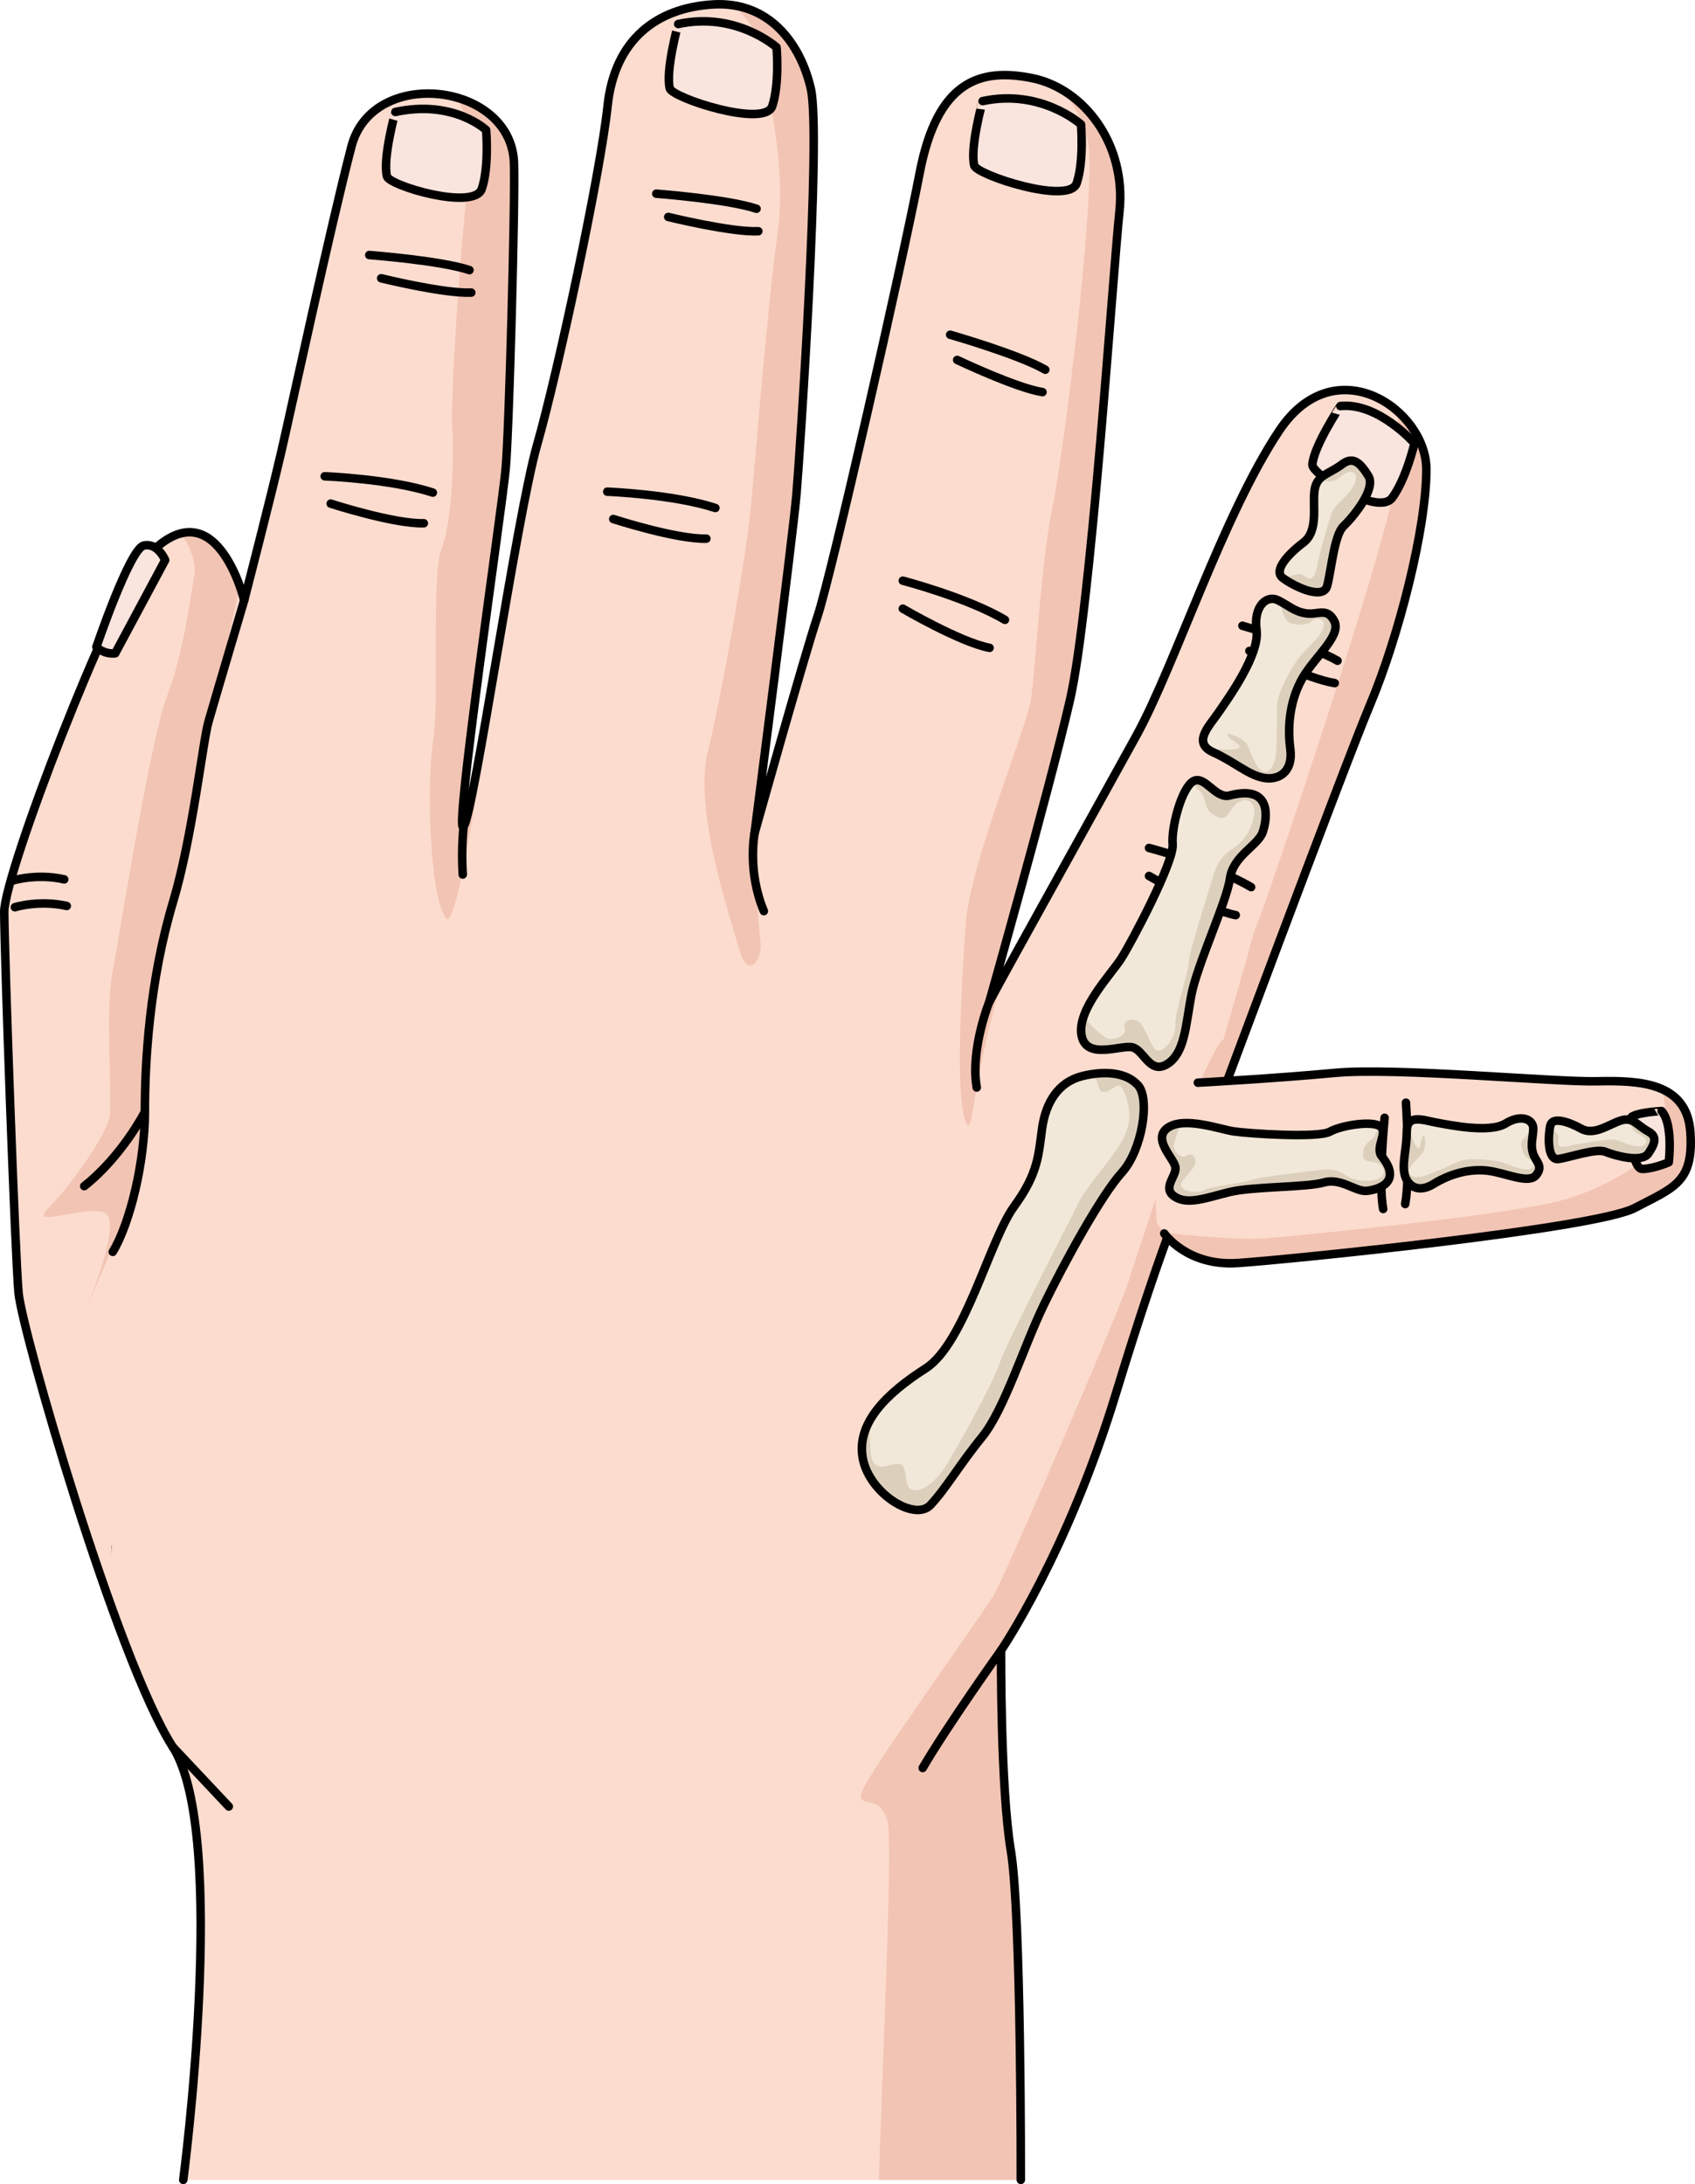 <?xml version="1.0" encoding="utf-8"?>
<!-- Generator: Adobe Illustrator 27.2.0, SVG Export Plug-In . SVG Version: 6.00 Build 0)  -->
<svg version="1.1" id="Camada_1" xmlns="http://www.w3.org/2000/svg" xmlns:xlink="http://www.w3.org/1999/xlink" x="0px" y="0px"
	 width="199.157px" height="256.53px" viewBox="0 0 199.157 256.53" enable-background="new 0 0 199.157 256.53"
	 xml:space="preserve">
<g>
	<g>
		<g>
			<path fill="#FCDCCE" d="M149.893,111.702c4.646-12.364,9.528-25.237,11.11-28.995c3.294-7.823,6.588-20.588,6.588-27.588
				c0-7-10.706-14.412-17.294-4.529s-12.238,27.555-16.767,35.79c-4.529,8.235-14.412,25.941-17.294,31.294
				c0,0,7-24.706,9.471-35.411s5.004-49.623,5.827-57.447c0.824-7.823-4.118-14.412-10.294-15.647
				c-6.177-1.235-11.118,0.412-13.177,11.118c-2.059,10.706-10.356,47.153-12.003,52.094s-7.412,25.529-7.412,25.529
				s4.529-35,4.941-39.941s2.915-42.208,1.679-47.561C94.034,5.053,90.328,0.112,83.74,0.524
				C77.152,0.936,72.21,4.642,71.387,12.465c-0.824,7.823-5.797,31.091-8.268,39.738c-2.471,8.647-7.412,43.235-8.647,44.882
				c-1.235,1.647,4.529-37.47,4.941-42c0.412-4.53,1.146-31.911,0.975-36.026c-0.391-9.382-16.622-11.327-19.092-1.857
				c-2.47,9.47-7,30.47-8.235,35.823c-1.235,5.353-4.369,17.487-4.369,17.487s-3.404-14.102-11.671-4.863
				C13.061,70.076,0.5,102.566,0.5,107.095c0,4.529,1.267,40.225,1.679,44.754c0.412,4.53,11.529,43.037,18.118,53.331
				c6.588,10.294,1.235,50.85,1.235,50.85h98.411c0,0,0.066-31.238-1.17-38.65c-1.235-7.412-1.154-23.544-1.154-23.544
				s7.765-11.321,13.53-30.262c5.765-18.941,8.97-25.724,8.97-25.724s2.211-5.948,5.211-13.971"/>
			<g>
				<path fill="#F2C4B3" d="M88.649,97.909c0,0,4.529-35,4.941-39.941c0.412-4.941,2.915-42.208,1.679-47.561
					c-1.07-4.638-4-8.961-9.048-9.766c1.537,1.471,2.715,3.087,2.908,4.441c0.497,3.476,3.476,13.654,2.234,22.343
					c-1.241,8.689-2.731,28.302-3.227,33.019s-3.227,20.854-4.965,27.805c-1.738,6.951,2.731,19.861,3.724,23.336
					c0.993,3.476,2.483,1.241,2.483-0.496c0-1.146-0.97-5.643,0.076-16.045C88.96,96.798,88.649,97.909,88.649,97.909z"/>
				<path fill="#F2C4B3" d="M124.788,10.546c1.428,1.8,2.694,3.947,3.07,6.203c0.993,5.958-2.979,37.239-4.22,42.949
					c-1.241,5.71-1.986,18.868-2.483,22.344s-7.2,19.364-7.696,26.564s-1.241,20.109,0,23.088c0.96,2.303,0.44-3.709,4.395-16.989
					c-0.655,1.194-1.209,2.209-1.618,2.968c0,0,7-24.706,9.471-35.411c2.47-10.706,5.003-49.623,5.827-57.447
					C132.192,18.571,129.172,13.123,124.788,10.546z"/>
				<path fill="#F2C4B3" d="M28.192,68.891c-0.913-2.567-3.113-7.178-6.893-6.25c0.942,1.513,1.783,3.329,1.545,4.753
					c-0.497,2.979-1.241,9.186-3.228,14.399c-1.986,5.213-5.71,28.798-6.455,32.77c-0.745,3.972,0,14.151-0.248,16.385
					s-4.717,8.441-7.2,10.923c-2.483,2.483,3.972-0.248,6.455,0.497c2.483,0.745-1.986,11.172-1.986,11.172s4.22-9.434,5.71-14.399
					c1.49-4.965,1.986-21.102,2.483-23.585c0.497-2.482,5.462-28.55,6.126-30.814C24.867,83.497,26.655,75.68,28.192,68.891z"/>
				<path fill="#F2C4B3" d="M55.366,19.232c-0.993,4.717-2.483,27.557-2.234,30.784c0.248,3.228,0,11.42-1.241,14.399
					s-0.248,18.371-0.993,22.592c-0.745,4.22-0.497,18.123,1.49,20.854c1.22,1.678,4.034-16.515,6.138-31.715
					c-1.773,10.364-3.412,20.085-4.052,20.939c-1.235,1.647,4.529-37.47,4.941-42c0.412-4.53,1.146-31.911,0.975-36.026
					c-0.163-3.922-3.097-6.537-6.633-7.57C54.915,14.12,55.822,17.066,55.366,19.232z"/>
				<path fill="#F2C4B3" d="M167.592,55.112c0-0.278-0.023-0.556-0.056-0.833c-0.009-0.075-0.02-0.149-0.031-0.224
					c-0.036-0.241-0.082-0.481-0.141-0.719c-0.01-0.04-0.017-0.081-0.028-0.121c-0.074-0.282-0.166-0.562-0.27-0.839
					c-0.018-0.047-0.038-0.094-0.057-0.141c-0.099-0.25-0.209-0.498-0.332-0.742c-0.016-0.032-0.031-0.064-0.047-0.096
					c-0.293-0.569-0.646-1.117-1.05-1.632c-0.009-0.012-0.018-0.024-0.028-0.036c-0.415-0.524-0.881-1.016-1.39-1.46
					c-0.001,0-0.002-0.001-0.002-0.002c0.274,2.512,0.286,5.96-0.594,10.216c-1.944,9.409-14.49,46.692-15.599,49.378
					c-0.989,2.398-1.333,4.232-1.333,4.232l-2.865,9.972c-1.261,0.688-5.158,10.775-5.96,12.838
					c-0.635,1.633-3.385,10.016-4.506,13.445c-0.212,0.565-0.379,1.069-0.479,1.469c-0.745,2.979-14.647,35.005-15.889,37.239
					s-14.896,21.102-15.64,23.336c-0.745,2.234,1.986,0,2.979,3.476c0.64,2.238-0.471,25.685-1.011,42.163h16.681
					c0,0,0.066-31.238-1.17-38.65c-1.235-7.412-1.154-23.544-1.154-23.544s7.765-11.321,13.53-30.262
					c5.765-18.941,8.97-25.724,8.97-25.724s2.211-5.948,5.211-13.971l4.564-12.176c4.646-12.364,9.528-25.237,11.11-28.995
					c1.029-2.445,2.059-5.372,2.988-8.455c2.043-6.783,3.6-14.32,3.6-19.133C167.592,55.117,167.592,55.114,167.592,55.112z"/>
			</g>
			<path fill="none" stroke="#000000" stroke-linecap="round" stroke-linejoin="round" stroke-miterlimit="10" d="M119.943,256.03
				c0,0,0.066-31.238-1.17-38.65c-1.235-7.412-1.154-23.544-1.154-23.544s7.765-11.321,13.53-30.262
				c5.765-18.941,8.97-25.724,8.97-25.724s2.211-5.948,5.211-13.971l4.564-12.176c4.646-12.364,9.528-25.237,11.11-28.995
				c3.294-7.823,6.588-20.588,6.588-27.588c0-7-10.706-14.412-17.294-4.529s-12.238,27.555-16.767,35.79
				c-4.529,8.235-14.412,25.941-17.294,31.294c0,0,7-24.706,9.471-35.411s5.004-49.623,5.827-57.447
				c0.824-7.823-4.118-14.412-10.294-15.647c-6.177-1.235-11.118,0.412-13.177,11.118c-2.059,10.706-10.356,47.153-12.003,52.094
				s-7.412,25.529-7.412,25.529s4.529-35,4.941-39.941s2.915-42.208,1.679-47.561C94.034,5.053,90.328,0.112,83.74,0.524
				C77.152,0.936,72.21,4.642,71.387,12.465c-0.824,7.823-5.797,31.091-8.268,39.738c-2.471,8.647-7.412,43.235-8.647,44.882
				c-1.235,1.647,4.529-37.47,4.941-42c0.412-4.53,1.146-31.911,0.975-36.026c-0.391-9.382-16.622-11.327-19.092-1.857
				c-2.47,9.47-7,30.47-8.235,35.823c-1.235,5.353-4.369,17.487-4.369,17.487s-3.404-14.102-11.671-4.863
				C13.061,70.076,0.5,102.566,0.5,107.095c0,4.529,1.267,40.225,1.679,44.754c0.412,4.53,11.529,43.037,18.118,53.331
				c6.588,10.294,1.235,50.85,1.235,50.85"/>
			<path fill="none" stroke="#000000" stroke-linecap="round" stroke-linejoin="round" stroke-miterlimit="10" d="M117.619,193.835
				c0,0-6.323,8.874-9.206,13.815"/>
			
				<line fill="none" stroke="#000000" stroke-linecap="round" stroke-linejoin="round" stroke-miterlimit="10" x1="20.296" y1="205.18" x2="26.884" y2="212.18"/>
			<path fill="none" stroke="#000000" stroke-linecap="round" stroke-linejoin="round" stroke-miterlimit="10" d="M28.692,70.513
				c0,0-3.505,11.83-4.19,14.229c-0.685,2.399-1.888,13.589-4.155,21.145c-2.803,9.342-3.324,18.873-3.324,24.698
				c0,5.825-1.713,13.021-3.769,16.448"/>
			<path fill="none" stroke="#000000" stroke-linecap="round" stroke-linejoin="round" stroke-miterlimit="10" d="M17.023,130.586
				c0,0-2.655,5.196-7.126,8.729"/>
			<path fill="none" stroke="#000000" stroke-linecap="round" stroke-linejoin="round" stroke-miterlimit="10" d="M54.472,97.085
				c0,0-0.297,2.501-0.102,5.628"/>
			<path fill="none" stroke="#000000" stroke-linecap="round" stroke-linejoin="round" stroke-miterlimit="10" d="M88.649,97.909
				c0,0-0.856,4.413,1.099,9.104"/>
			<path fill="none" stroke="#000000" stroke-linecap="round" stroke-linejoin="round" stroke-miterlimit="10" d="M116.237,117.673
				c0,0-2.253,5.562-1.472,10.058"/>
			<g>
				<path fill="none" stroke="#000000" stroke-linecap="round" stroke-linejoin="round" stroke-miterlimit="10" d="M135.005,102.881
					c0,0,6.739,3.945,10.19,4.602"/>
				<path fill="none" stroke="#000000" stroke-linecap="round" stroke-linejoin="round" stroke-miterlimit="10" d="M135.005,99.594
					c0,0,7.56,1.972,11.998,4.602"/>
			</g>
			<g>
				<path fill="none" stroke="#000000" stroke-linecap="round" stroke-linejoin="round" stroke-miterlimit="10" d="M106.079,71.489
					c0,0,6.739,3.945,10.19,4.602"/>
				<path fill="none" stroke="#000000" stroke-linecap="round" stroke-linejoin="round" stroke-miterlimit="10" d="M106.079,68.202
					c0,0,7.56,1.972,11.998,4.602"/>
			</g>
			<g>
				<path fill="none" stroke="#000000" stroke-linecap="round" stroke-linejoin="round" stroke-miterlimit="10" d="M72.056,60.96
					c0,0,7.429,2.405,10.941,2.305"/>
				<path fill="none" stroke="#000000" stroke-linecap="round" stroke-linejoin="round" stroke-miterlimit="10" d="M71.35,57.749
					c0,0,7.807,0.302,12.706,1.917"/>
			</g>
			<g>
				<path fill="none" stroke="#000000" stroke-linecap="round" stroke-linejoin="round" stroke-miterlimit="10" d="M38.857,59.152
					c0,0,7.429,2.405,10.941,2.305"/>
				<path fill="none" stroke="#000000" stroke-linecap="round" stroke-linejoin="round" stroke-miterlimit="10" d="M38.15,55.941
					c0,0,7.807,0.302,12.706,1.917"/>
			</g>
			<g>
				<path fill="none" stroke="#000000" stroke-linecap="round" stroke-linejoin="round" stroke-miterlimit="10" d="M146.802,76.455
					c0,0,6.903,3.287,10.026,3.78"/>
				<path fill="none" stroke="#000000" stroke-linecap="round" stroke-linejoin="round" stroke-miterlimit="10" d="M145.98,73.496
					c0,0,8.053,2.301,11.176,4.109"/>
			</g>
			<g>
				<path fill="none" stroke="#000000" stroke-linecap="round" stroke-linejoin="round" stroke-miterlimit="10" d="M112.464,42.275
					c0,0,6.903,3.287,10.026,3.78"/>
				<path fill="none" stroke="#000000" stroke-linecap="round" stroke-linejoin="round" stroke-miterlimit="10" d="M111.643,39.316
					c0,0,8.053,2.301,11.176,4.109"/>
			</g>
			<g>
				<path fill="none" stroke="#000000" stroke-linecap="round" stroke-linejoin="round" stroke-miterlimit="10" d="M78.516,25.48
					c0,0,7.424,1.826,10.582,1.679"/>
				<path fill="none" stroke="#000000" stroke-linecap="round" stroke-linejoin="round" stroke-miterlimit="10" d="M77.114,22.749
					c0,0,8.352,0.628,11.775,1.769"/>
			</g>
			<g>
				<path fill="none" stroke="#000000" stroke-linecap="round" stroke-linejoin="round" stroke-miterlimit="10" d="M44.79,32.685
					c0,0,7.424,1.826,10.582,1.679"/>
				<path fill="none" stroke="#000000" stroke-linecap="round" stroke-linejoin="round" stroke-miterlimit="10" d="M43.388,29.954
					c0,0,8.352,0.628,11.775,1.769"/>
			</g>
			<path fill="none" stroke="#000000" stroke-linecap="round" stroke-linejoin="round" stroke-miterlimit="10" d="M1.747,106.555
				c0,0,2.824-0.892,6.095-0.149"/>
			<path fill="none" stroke="#000000" stroke-linecap="round" stroke-linejoin="round" stroke-miterlimit="10" d="M1.449,103.433
				c0,0,2.824-0.892,6.095-0.149"/>
		</g>
		<path d="M13.164,181.471c-0.06,0.4-0.11,0.8-0.16,1.2c0.04-0.41,0.08-0.81,0.13-1.2H13.164z"/>
		<g>
			<path fill="#F9E4DE" stroke="#000000" stroke-linecap="round" stroke-linejoin="round" stroke-miterlimit="10" d="
				M154.198,54.572c-0.085,1.136,7.725,6.099,9.368,3.91c1.644-2.189,2.63-6.412,2.63-6.412s-4.273-4.848-8.711-4.379
				C157.485,47.691,154.362,52.383,154.198,54.572z"/>
			<path fill="#F9E4DE" stroke="#000000" stroke-linecap="round" stroke-linejoin="round" stroke-miterlimit="10" d="
				M114.468,19.437c0.271,1.106,11.154,4.679,12.037,2.087c0.883-2.591,0.511-6.911,0.511-6.911s-4.69-4.223-11.558-2.737
				C115.458,11.875,113.945,17.304,114.468,19.437z"/>
			<path fill="#F9E4DE" stroke="#000000" stroke-linecap="round" stroke-linejoin="round" stroke-miterlimit="10" d="M78.697,10.383
				c0.271,1.106,11.154,4.679,12.037,2.087c0.883-2.591,0.511-6.911,0.511-6.911s-4.69-4.223-11.558-2.737
				C79.687,2.821,78.174,8.25,78.697,10.383z"/>
			<path fill="#F9E4DE" stroke="#000000" stroke-linecap="round" stroke-linejoin="round" stroke-miterlimit="10" d="M45.463,20.711
				c0.271,1.106,10.262,4.063,11.145,1.472c0.883-2.591,0.511-6.911,0.511-6.911s-3.798-3.607-10.666-2.122
				C46.453,13.149,44.94,18.578,45.463,20.711z"/>
			<path fill="#F9E4DE" stroke="#000000" stroke-linecap="round" stroke-linejoin="round" stroke-miterlimit="10" d="M11.325,75.994
				c0,0,0.857,0.884,2.211,0.741l5.873-10.95c0,0-0.879-2.092-2.523-1.708C15.241,64.461,11.325,75.994,11.325,75.994z"/>
		</g>
		<g>
			<g>
				<path fill="#F2E8D9" d="M157.689,54.534c-1.581,1.195-2.981,1.225-3.237,3.063c-0.256,1.838,0.51,4.756-1.323,6.141
					c-1.832,1.385-3.499,3.261-2.446,4.11s4.768,2.771,5.253,0.965s0.831-5.975,1.91-6.996c1.079-1.021,3.888-4.378,2.931-5.917
					C159.822,54.362,158.998,53.544,157.689,54.534z"/>
				<path fill="#DCD0BD" d="M160.779,55.9c-0.957-1.538-1.781-2.356-3.089-1.367c-1.057,0.799-2.023,1.086-2.631,1.731
					c0.374,0.178,0.781,0.318,1.189,0.289c1.058-0.077,1.223-0.727,2.037-1.049c0.815-0.322,1.382,0.25,0.807,1.467
					c-0.574,1.218-2.205,2.269-2.533,3.081c-0.329,0.812-1.483,4.711-1.815,6.499c-0.333,1.788-0.982,1.46-1.468,1.133
					c-0.487-0.327-0.336-0.338-1.464-0.087c-0.31,0.069-0.713,0.161-1.089,0.28c1.097,0.862,4.734,2.723,5.215,0.936
					c0.486-1.806,0.831-5.975,1.91-6.996C158.927,60.796,161.736,57.439,160.779,55.9z"/>
				<path fill="#F2E8D9" d="M153.499,72.046c-1.403-0.195-2.045-0.905-3.351-1.552c-1.306-0.647-2.887,0.684-2.507,3.528
					c0.38,2.844-3.273,7.919-4.439,9.618c-1.167,1.699-3.137,3.596-0.656,4.716c2.48,1.12,3.985,2.57,5.789,2.976
					s3.647-0.578,3.268-3.422c-0.38-2.844,0.043-5.887,1.468-8.325c1.425-2.438,4.565-4.948,3.712-6.617
					S154.868,72.236,153.499,72.046z"/>
				<path fill="#DCD0BD" d="M156.782,72.968c-0.853-1.669-1.914-0.731-3.283-0.922c-1.403-0.195-2.045-0.905-3.351-1.552
					c0.429,0.757,0.666,2.548,1.56,2.714c0.894,0.166,1.625,0.332,2.36-0.235c0.734-0.566,1.627-0.237,1.462,0.575
					c-0.166,0.813-1.064,1.785-2.289,3c-1.225,1.215-3.191,4.786-3.197,6.331c-0.006,1.545-0.016,4.148-0.103,5.449
					c-0.087,1.301-0.661,2.6-1.554,2.271c-0.893-0.329-1.454-2.446-1.858-3.179c-0.404-0.734-2.677-1.637-2.273-0.985
					c0.404,0.652,1.866,1.065,1.214,1.469c-0.347,0.215-2.096,0.125-3.659-0.006c0.182,0.164,0.423,0.318,0.736,0.459
					c2.48,1.12,3.985,2.57,5.789,2.976c1.804,0.406,3.647-0.578,3.268-3.422c-0.38-2.844,0.044-5.887,1.468-8.325
					S157.636,74.637,156.782,72.968z"/>
				<path fill="#F2E8D9" d="M144.476,93.432c-1.66,0.44-2.92-2.422-4.264-1.679c-1.344,0.744-2.609,5.375-2.427,7.416
					c0.181,2.041-4.867,11.574-6.055,13.425c-1.188,1.851-5.17,5.949-4.659,8.967c0.511,3.018,4.653,1.112,6.001,1.455
					c1.348,0.343,2.032,3.229,4.069,1.962s2.156-4.352,2.816-7.983c0.66-3.63,4.173-11.05,4.554-13.789s3.331-3.879,3.868-5.51
					C148.917,96.066,149.467,92.11,144.476,93.432z"/>
				<path fill="#DCD0BD" d="M144.476,93.432c-1.66,0.439-2.92-2.422-4.264-1.679c-0.064,0.036-0.129,0.088-0.193,0.141
					c0.442,0.506,0.901,1.015,1.118,1.197c0.486,0.409,0.318,1.791,1.21,2.445c0.892,0.654,1.542,0.738,1.952,0.089
					c0.409-0.649,0.9-1.46,1.796-1.619c0.895-0.159,1.542,0.738,1.212,2.038c-0.33,1.3-0.987,2.68-2.373,3.569
					c-1.386,0.889-1.959,1.782-2.454,3.488c-0.495,1.706-2.8,8.772-2.805,9.911c-0.005,1.138-1.65,5.768-1.575,7.395
					c0.075,1.627-1.641,3.572-2.37,2.837c-0.729-0.735-1.289-3.177-2.264-3.425c-0.975-0.248-1.546,0.319-1.305,0.971
					c0.242,0.652-0.9,1.379-1.875,1.213c-0.708-0.121-1.881-1.399-2.968-2.56c-0.246,0.735-0.361,1.454-0.248,2.12
					c0.511,3.017,4.653,1.112,6.001,1.455c1.348,0.343,2.032,3.229,4.069,1.962c2.037-1.268,2.156-4.353,2.816-7.983
					c0.66-3.63,4.173-11.05,4.554-13.789c0.381-2.738,3.331-3.879,3.868-5.51C148.917,96.066,149.467,92.11,144.476,93.432z"/>
			</g>
			<g>
				<g>
					<path fill="#F2E8D9" d="M127.176,126.384c-2.849,0.704-4.311,3.122-4.735,6.165c-0.423,3.043-0.415,5.215-3.29,9.157
						c-2.875,3.942-5.806,16.096-10.4,19.024c-4.594,2.928-8.187,6.46-7.368,10.606c0.819,4.146,6.109,7.363,7.927,5.445
						s3.458-4.792,6.075-7.995c2.617-3.203,4.892-10.64,7.285-15.58c2.393-4.94,6.752-12.863,9.132-15.478s3.378-8.68,1.895-10.282
						S129.585,125.788,127.176,126.384z"/>
				</g>
				<path fill="#DCD0BD" d="M133.696,127.446c-1.28-1.382-3.412-1.61-5.52-1.265c0.024,0.016,0.061,0.023,0.084,0.041
					c1.129,0.885,0.495,2.016,1.502,2.02c1.007,0.004,1.643-1.63,2.266-0.117s1.12,3.277-0.022,5.538s-4.428,5.772-5.316,7.656
					c-0.889,1.884-8.371,16.203-9.263,18.842c-0.892,2.64-4.821,9.546-6.088,11.681c-1.267,2.135-3.035,3.512-4.166,3.13
					c-1.131-0.382-0.366-2.896-1.498-3.027c-1.132-0.13-2.143,0.873-3.02-0.138c-0.471-0.543-0.498-2.901-0.423-5.026
					c-0.814,1.426-1.167,2.943-0.849,4.554c0.819,4.146,6.109,7.363,7.927,5.445c1.818-1.918,3.458-4.791,6.075-7.995
					c2.617-3.203,4.892-10.64,7.285-15.58s6.752-12.863,9.132-15.478C134.181,135.112,135.179,129.048,133.696,127.446z"/>
				<path fill="none" stroke="#000000" stroke-linecap="round" stroke-linejoin="round" stroke-miterlimit="10" d="M157.689,54.534
					c-1.581,1.195-2.981,1.225-3.237,3.063c-0.256,1.838,0.51,4.756-1.323,6.141c-1.832,1.385-3.499,3.261-2.446,4.11
					s4.768,2.771,5.253,0.965s0.831-5.975,1.91-6.996c1.079-1.021,3.888-4.378,2.931-5.917
					C159.822,54.362,158.998,53.544,157.689,54.534z"/>
				<path fill="none" stroke="#000000" stroke-linecap="round" stroke-linejoin="round" stroke-miterlimit="10" d="M153.499,72.046
					c-1.403-0.195-2.045-0.905-3.351-1.552c-1.306-0.647-2.887,0.684-2.507,3.528c0.38,2.844-3.273,7.919-4.439,9.618
					c-1.167,1.699-3.137,3.596-0.656,4.716c2.48,1.12,3.985,2.57,5.789,2.976s3.647-0.578,3.268-3.422
					c-0.38-2.844,0.043-5.887,1.468-8.325c1.425-2.438,4.565-4.948,3.712-6.617S154.868,72.236,153.499,72.046z"/>
				<path fill="none" stroke="#000000" stroke-linecap="round" stroke-linejoin="round" stroke-miterlimit="10" d="M144.476,93.432
					c-1.66,0.44-2.92-2.422-4.264-1.679c-1.344,0.744-2.609,5.375-2.427,7.416c0.181,2.041-4.867,11.574-6.055,13.425
					c-1.188,1.851-5.17,5.949-4.659,8.967c0.511,3.018,4.653,1.112,6.001,1.455c1.348,0.343,2.032,3.229,4.069,1.962
					s2.156-4.352,2.816-7.983c0.66-3.63,4.173-11.05,4.554-13.789s3.331-3.879,3.868-5.51
					C148.917,96.066,149.467,92.11,144.476,93.432z"/>
				<g>
					<path fill="none" stroke="#000000" stroke-linecap="round" stroke-linejoin="round" stroke-miterlimit="10" d="
						M127.176,126.384c-2.849,0.704-4.311,3.122-4.735,6.165c-0.423,3.043-0.415,5.215-3.29,9.157
						c-2.875,3.942-5.806,16.096-10.4,19.024c-4.594,2.928-8.187,6.46-7.368,10.606c0.819,4.146,6.109,7.363,7.927,5.445
						s3.458-4.792,6.075-7.995c2.617-3.203,4.892-10.64,7.285-15.58c2.393-4.94,6.752-12.863,9.132-15.478s3.378-8.68,1.895-10.282
						S129.585,125.788,127.176,126.384z"/>
				</g>
			</g>
		</g>
	</g>
	<g>
		<g>
			<path fill="#FCDCCE" d="M135.939,143.712c0,0,3.536,5.028,9.472,4.635s42.054-4.041,46.658-6.463
				c4.604-2.422,6.939-2.964,6.545-8.9c-0.394-5.936-6.088-6.091-11.045-5.986c-4.958,0.105-23.632-1.65-30.735-0.985
				s-16.093,1.152-16.093,1.152S134.739,132.182,135.939,143.712z"/>
			<path fill="#F2C4B3" d="M145.411,148.347c5.936-0.394,42.054-4.041,46.658-6.462c4.604-2.422,6.939-2.964,6.545-8.9
				c-0.179-2.702-1.463-4.199-3.269-5.026c0.282,1.802,0.544,3.733,0.544,4.697c0,2.088-5.651,6.388-12.039,8.231
				c-6.388,1.843-30.712,4.177-35.012,4.545c-3.182,0.273-9.114-0.328-11.987-0.66C138.256,146.224,141.237,148.624,145.411,148.347
				z"/>
			<path fill="none" stroke="#000000" stroke-linecap="round" stroke-linejoin="round" stroke-miterlimit="10" d="M136.794,144.873
				c0,0,2.681,3.868,8.617,3.474s42.054-4.041,46.658-6.463c4.604-2.422,6.939-2.964,6.545-8.9
				c-0.394-5.936-6.088-6.091-11.045-5.986c-4.958,0.105-23.632-1.65-30.735-0.985s-16.093,1.152-16.093,1.152"/>
			<g>
				<path fill="none" stroke="#000000" stroke-linecap="round" stroke-linejoin="round" stroke-miterlimit="10" d="M162.688,131.284
					c0,0-0.762,7.608-0.171,10.713"/>
				<path fill="none" stroke="#000000" stroke-linecap="round" stroke-linejoin="round" stroke-miterlimit="10" d="M165.195,129.511
					c0,0,0.555,8.357-0.091,11.907"/>
			</g>
			<path fill="#F9E4DE" stroke="#000000" stroke-linecap="round" stroke-linejoin="round" stroke-miterlimit="10" d="
				M191.743,131.156c-0.45,0.281-0.075,6.123,1.199,6.137c1.275,0.014,3.131-0.779,3.131-0.779s0.556-4.482-0.842-6.019
				C195.232,130.494,192.611,130.614,191.743,131.156z"/>
		</g>
		<g>
			<g>
				<path fill="#F2E8D9" d="M193.666,132.891c-1.33-0.732-1.788-1.701-3.153-1.306s-3.165,1.842-4.705,0.994
					c-1.54-0.848-3.373-1.427-3.637-0.425c-0.265,1.001-0.448,4.199,0.967,3.974s4.436-1.286,5.487-0.851
					c1.051,0.435,4.275,1.35,5.052,0.2S194.767,133.497,193.666,132.891z"/>
				<path fill="#DCD0BD" d="M193.676,135.477c0.776-1.15,1.09-1.981-0.01-2.586c-0.888-0.489-1.391-1.075-2.032-1.298
					c-0.008,0.317,0.021,0.645,0.17,0.921c0.384,0.715,0.89,0.628,1.37,1.096c0.48,0.469,0.257,1.044-0.773,1.023
					c-1.031-0.021-2.275-0.832-2.945-0.808s-3.756,0.435-5.11,0.762c-1.354,0.326-1.327-0.23-1.251-0.673
					c0.077-0.442,0.132-0.341-0.396-1.05c-0.145-0.195-0.336-0.448-0.536-0.674c-0.26,1.036-0.424,4.16,0.975,3.938
					c1.414-0.225,4.436-1.286,5.487-0.85C189.675,135.712,192.9,136.627,193.676,135.477z"/>
				<path fill="#F2E8D9" d="M180.116,135.433c-0.302-1.041-0.007-1.712,0.038-2.827c0.044-1.115-1.38-1.804-3.249-0.65
					c-1.869,1.154-6.558,0.187-8.11-0.098c-1.552-0.285-3.493-1.069-3.502,1.015c-0.008,2.084-0.552,3.588-0.272,4.976
					c0.28,1.388,1.544,2.369,3.413,1.215c1.869-1.154,4.129-1.809,6.278-1.575c2.149,0.234,4.885,1.645,5.785,0.527
					C181.398,136.898,180.411,136.45,180.116,135.433z"/>
				<path fill="#DCD0BD" d="M180.498,138.016c0.9-1.118-0.087-1.567-0.381-2.583c-0.302-1.041-0.006-1.712,0.038-2.827
					c-0.395,0.537-1.573,1.262-1.41,1.938c0.163,0.677,0.276,1.24,0.901,1.576c0.625,0.336,0.674,1.063,0.055,1.201
					s-1.58-0.186-2.812-0.663c-1.232-0.477-4.342-0.735-5.424-0.257c-1.082,0.479-2.905,1.284-3.841,1.63
					c-0.936,0.346-2.024,0.35-2.073-0.377c-0.049-0.727,1.255-1.781,1.642-2.292c0.387-0.511,0.308-2.383-0.022-1.897
					c-0.33,0.486-0.161,1.637-0.647,1.307c-0.259-0.175-0.742-1.426-1.139-2.559c-0.058,0.178-0.09,0.395-0.091,0.658
					c-0.008,2.084-0.552,3.588-0.272,4.976c0.28,1.388,1.544,2.369,3.413,1.215s4.128-1.809,6.278-1.575
					C176.862,137.723,179.597,139.134,180.498,138.016z"/>
				<path fill="#F2E8D9" d="M162.348,135.808c-0.826-1.023,0.781-2.798-0.159-3.505c-0.94-0.707-4.572-0.144-5.942,0.62
					c-1.37,0.764-9.611,0.214-11.276-0.038c-1.665-0.252-5.774-1.755-7.723-0.455c-1.95,1.3,0.676,3.6,0.858,4.649
					s-1.622,2.429-0.1,3.457c1.522,1.028,3.716,0.147,6.46-0.525c2.744-0.673,9.028-0.535,11.061-1.124s3.752,1.116,5.06,0.982
					C161.895,139.735,164.831,138.884,162.348,135.808z"/>
				<path fill="#DCD0BD" d="M162.348,135.808c-0.826-1.023,0.781-2.798-0.159-3.505c-0.045-0.034-0.102-0.062-0.159-0.091
					c-0.216,0.467-0.428,0.947-0.488,1.156c-0.134,0.468-1.152,0.782-1.331,1.61c-0.179,0.828-0.034,1.309,0.547,1.392
					c0.581,0.083,1.302,0.173,1.693,0.749c0.391,0.576-0.034,1.309-1.046,1.484c-1.012,0.175-2.181,0.148-3.236-0.543
					c-1.055-0.691-1.857-0.813-3.204-0.626c-1.347,0.187-7.007,0.784-7.804,1.136c-0.797,0.353-4.547,0.649-5.661,1.21
					c-1.114,0.561-3.009-0.031-2.723-0.77c0.286-0.739,1.818-1.893,1.687-2.652c-0.131-0.759-0.706-0.981-1.086-0.609
					c-0.38,0.372-1.245-0.198-1.433-0.932c-0.137-0.533,0.39-1.752,0.862-2.875c-0.591,0.058-1.129,0.202-1.559,0.489
					c-1.95,1.3,0.676,3.6,0.858,4.649c0.182,1.049-1.622,2.429-0.1,3.457c1.523,1.028,3.716,0.147,6.46-0.525
					c2.743-0.673,9.028-0.535,11.061-1.125c2.033-0.589,3.752,1.117,5.06,0.982S164.831,138.884,162.348,135.808z"/>
			</g>
			<g>
				<path fill="none" stroke="#000000" stroke-linecap="round" stroke-linejoin="round" stroke-miterlimit="10" d="M193.666,132.891
					c-1.33-0.732-1.788-1.701-3.153-1.306s-3.165,1.842-4.705,0.994c-1.54-0.848-3.373-1.427-3.637-0.425
					c-0.265,1.001-0.448,4.199,0.967,3.974s4.436-1.286,5.487-0.851c1.051,0.435,4.275,1.35,5.052,0.2
					S194.767,133.497,193.666,132.891z"/>
				<path fill="none" stroke="#000000" stroke-linecap="round" stroke-linejoin="round" stroke-miterlimit="10" d="M180.116,135.433
					c-0.302-1.041-0.007-1.712,0.038-2.827c0.044-1.115-1.38-1.804-3.249-0.65c-1.869,1.154-6.558,0.187-8.11-0.098
					c-1.552-0.285-3.493-1.069-3.502,1.015c-0.008,2.084-0.552,3.588-0.272,4.976c0.28,1.388,1.544,2.369,3.413,1.215
					c1.869-1.154,4.129-1.809,6.278-1.575c2.149,0.234,4.885,1.645,5.785,0.527C181.398,136.898,180.411,136.45,180.116,135.433z"/>
				<path fill="none" stroke="#000000" stroke-linecap="round" stroke-linejoin="round" stroke-miterlimit="10" d="M162.348,135.808
					c-0.826-1.023,0.781-2.798-0.159-3.505c-0.94-0.707-4.572-0.144-5.942,0.62c-1.37,0.764-9.611,0.214-11.276-0.038
					c-1.665-0.252-5.774-1.755-7.723-0.455c-1.95,1.3,0.676,3.6,0.858,4.649s-1.622,2.429-0.1,3.457
					c1.522,1.028,3.716,0.147,6.46-0.525c2.744-0.673,9.028-0.535,11.061-1.124s3.752,1.116,5.06,0.982
					C161.895,139.735,164.831,138.884,162.348,135.808z"/>
			</g>
		</g>
	</g>
</g>
</svg>
